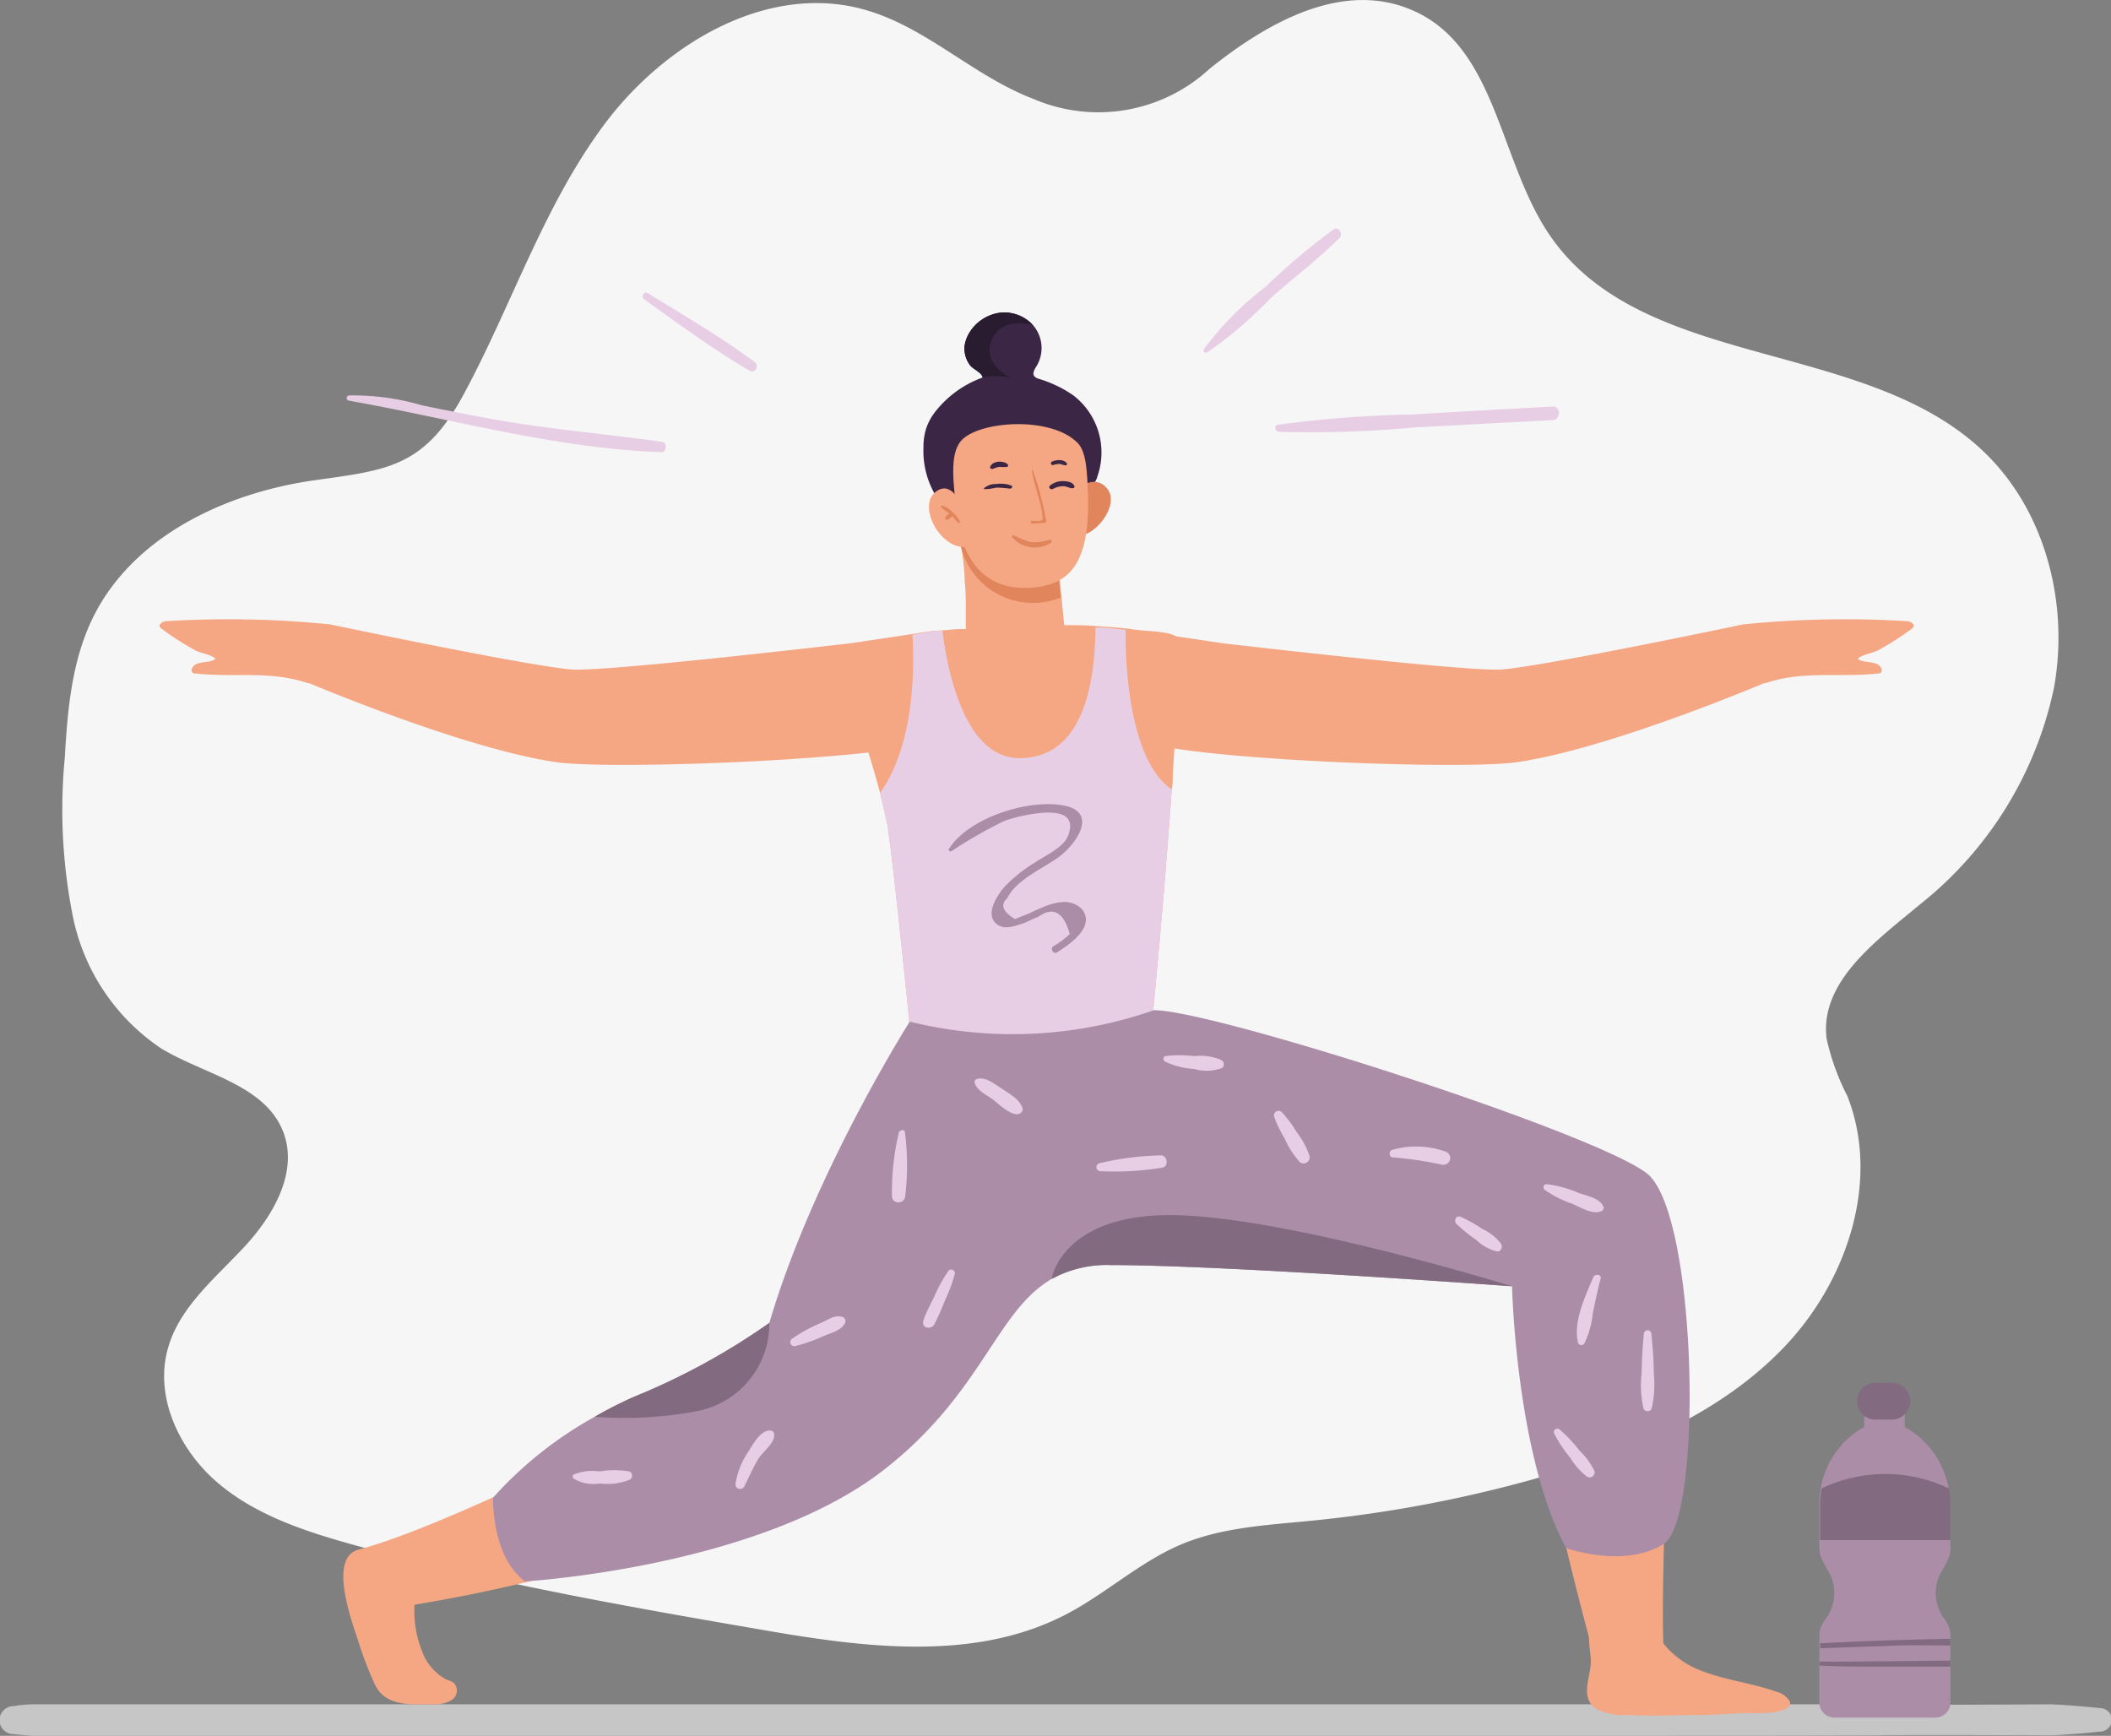 <svg id="Layer_1" data-name="Layer 1" xmlns="http://www.w3.org/2000/svg" viewBox="0 0 140.13 115.23"><rect x="0" y="0" width="140.13" height="115.23" fill="#808080" stroke="none"/><defs><style>.cls-1{fill:#c6c6c6;}.cls-2{fill:#f6f6f6;}.cls-3{fill:#f5a784;}.cls-4{fill:#3b2645;}.cls-5{fill:#e0855c;}.cls-6{fill:#e8cee5;}.cls-7{fill:#ab8da8;}.cls-8{fill:#826b80;}.cls-9{fill:#291b30;}</style></defs><path class="cls-1" d="M158.32,285.15c-1.07-.11-2.14-.2-3.22-.25-.3,0-9.42.06-11.44,0h-.12l-76.32,0-.19,0h-.09l-11.28,0-.19,0-.24,0-22.24,0-.19,0h-.09l-11.28,0-.19,0q-.7,0-1.41.12a.93.93,0,0,0,0,1.86l1.41.13h.18l11.29,0H33l22.23,0,.26,0h.18l11.29,0h.27s76,0,76.34-.05h.12c2-.05,11.13,0,11.44,0,1.08-.05,2.15-.14,3.21-.25A.77.77,0,0,0,158.32,285.15Z" transform="translate(-18.93 -171.76)"/><path class="cls-2" d="M113.09,172.63c5.21,2.6,5.42,9.93,8.71,14.74,6.14,9,20.75,6.83,28.69,14.26,4.2,3.92,5.81,10.16,4.78,15.81a24.87,24.87,0,0,1-8.88,14.35c-2.92,2.43-6.67,5.14-6.21,8.91a15.59,15.59,0,0,0,1.37,3.8c2.23,5.63,0,12.31-4.19,16.69s-10,6.82-15.81,8.53a86,86,0,0,1-15.66,3c-2.92.29-5.92.44-8.61,1.59s-4.91,3.21-7.51,4.58c-6.2,3.27-13.71,2.21-20.62,1-8.9-1.53-17.8-3.12-26.51-5.51-3.26-.9-6.59-1.95-9.18-4.12s-4.31-5.73-3.38-9c.77-2.74,3.14-4.65,5.08-6.74s3.6-5,2.56-7.65c-1.23-3.11-5.23-3.78-8.09-5.51a13.85,13.85,0,0,1-5.84-8.65,36.11,36.11,0,0,1-.56-10.64c.18-3.16.46-6.4,1.84-9.25,2.63-5.43,8.78-8.34,14.75-9.18,4.84-.68,7.29-.86,9.91-5.74C52.91,192,55,185.48,59,180.08s10.87-9.51,17.35-7.67c4.07,1.15,7.23,4.42,11.19,5.92a10.89,10.89,0,0,0,11.68-2C102.91,173.37,108.21,170.19,113.09,172.63Z" transform="translate(-18.93 -171.76)"/><path class="cls-3" d="M88.39,251.65c14.24,3,32,4.75,32,4.75-.41,1.78-.06,5.2.59,9,1.31,7.56,3.84,16.56,3.84,16.56a5.41,5.41,0,0,0,4.54-.77c-.37-7.73,1.7-28.85-2.26-31.29-6.6-4.08-30.47-10.75-34.48-11-2.76-.19-5.47.26-6.66,2.33a5.9,5.9,0,0,0-.61,3.57,5,5,0,0,0,.07.56C86.21,250.38,81.85,250.27,88.39,251.65Z" transform="translate(-18.93 -171.76)"/><path class="cls-4" d="M91.76,203.46c-.12.32-.34.57-.47.87s-.14.81-.3,1.2c0,.1-.39.86-.51.41l-.25,0c-2.13-.14-4.26-.29-6.37-.52-.6-.06-1.2-.09-1.8-.18a1.22,1.22,0,0,1-1-.56l-.12-.2a5.76,5.76,0,0,1-.71-3,4.11,4.11,0,0,1,.16-1.21,3.69,3.69,0,0,1,.61-1.16,7,7,0,0,1,3.16-2.29c-.06-.34-.64-.54-.85-.83a1.89,1.89,0,0,1-.36-1.2,2.34,2.34,0,0,1,.29-.88,2.83,2.83,0,0,1,2.13-1.4,2.59,2.59,0,0,1,2.11.81,2.23,2.23,0,0,1,.19.24,2.33,2.33,0,0,1,.07,2.5c-.13.21-.3.48-.15.68a.67.67,0,0,0,.27.16A8.13,8.13,0,0,1,90.17,198a4.78,4.78,0,0,1,1.59,5.43Z" transform="translate(-18.93 -171.76)"/><path class="cls-5" d="M90.67,204.18a1.09,1.09,0,0,1,1.74,0c.86,1-.61,3-1.74,3.12A24.69,24.69,0,0,1,90.67,204.18Z" transform="translate(-18.93 -171.76)"/><path class="cls-3" d="M96.78,223.23c0,.31,0,.63-.07.93-.43,6.22-1.07,13.05-1.3,15.42,0,.17-.09.88-.09.88a31.18,31.18,0,0,1-3.62.65,32.63,32.63,0,0,1-12.34-.65,1.47,1.47,0,0,0,0-.2c-.15-1.55-1.15-11.37-1.48-13.41,0-.29-.11-.59-.17-.9-.11-.52-.23-1-.36-1.55a62.33,62.33,0,0,0-2.78-8.16.43.43,0,0,1,.17-.53,16.49,16.49,0,0,1,4.76-1.81l.49-.09a13.89,13.89,0,0,1,1.5-.21c.3,0,.61-.06.92-.07h.07a5.12,5.12,0,0,1,.56,0s0-.62,0-1.48c0-.49,0-1.06-.07-1.63,0-.84-.14-1.68-.22-2.34l0-.18c0-.07,0,0,.1,0L83,208l.06,0a5.68,5.68,0,0,0,.51.32,7.07,7.07,0,0,0,1.07.54l.21.08.07,0,.26.1a8.06,8.06,0,0,0,.91.24,5.58,5.58,0,0,0,.59.1l.43.05c.3,0,.6,0,.92,0a5,5,0,0,0,.77-.08,2.66,2.66,0,0,0,.39-.07l.27,2.82.11,1.16H90c.38,0,1,0,1.68.06s1.3.08,2,.16l.62.08c1.18.16,2.89.08,2.9.82C97.17,216.48,97,219.72,96.78,223.23Z" transform="translate(-18.93 -171.76)"/><path class="cls-5" d="M82.65,207.78a4.94,4.94,0,0,0,6.69,3.65l-.2-2.07A8,8,0,0,1,82.65,207.78Z" transform="translate(-18.93 -171.76)"/><path class="cls-3" d="M90.48,201.18c.57.6.62,1.94.67,3.43.14,4.49-1.2,5.89-3.5,6.14s-4.69-.64-5.19-4.8c-.25-2.09-.51-4,.25-4.91C83.84,199.7,88.71,199.34,90.48,201.18Z" transform="translate(-18.93 -171.76)"/><path class="cls-3" d="M82.78,205.35s-.7-1.86-1.81-.88.42,3.8,2.12,3.59C83.09,208.06,83.32,206,82.78,205.35Z" transform="translate(-18.93 -171.76)"/><path class="cls-5" d="M81.49,205.32a1.54,1.54,0,0,1,.67.44,1.91,1.91,0,0,1,.5.63c0,.07-.08.12-.13.07a5.56,5.56,0,0,1-.39-.44.91.91,0,0,1-.33.26c-.1,0-.18-.09-.13-.17a.75.75,0,0,1,.27-.26,4.44,4.44,0,0,1-.54-.4A.08.08,0,0,1,81.49,205.32Z" transform="translate(-18.93 -171.76)"/><path class="cls-5" d="M87.41,206.33c.2,0,.65.09.74-.12a5.7,5.7,0,0,0-.28-1.4c-.16-.65-.33-1.09-.46-1.86,0,0,.06,0,.07,0a20.64,20.64,0,0,1,.9,3.39.1.1,0,0,1-.09.13c-.29,0-.57.05-.86.05C87.34,206.5,87.31,206.35,87.41,206.33Z" transform="translate(-18.93 -171.76)"/><path class="cls-4" d="M88.75,202.41c.28-.14.8-.18,1,.11a.09.09,0,0,1-.07.13c-.14,0-.27-.07-.4-.09a1.31,1.31,0,0,0-.44.07A.12.12,0,0,1,88.75,202.41Z" transform="translate(-18.93 -171.76)"/><path class="cls-4" d="M84.66,202.75c.15-.4.84-.43,1.14-.19a.12.12,0,0,1,0,.19,2.35,2.35,0,0,1-.53,0,1.66,1.66,0,0,0-.43.14C84.72,202.91,84.62,202.83,84.66,202.75Z" transform="translate(-18.93 -171.76)"/><path class="cls-4" d="M86.07,204a2,2,0,0,0-1-.11,1.19,1.19,0,0,0-.82.28s0,.06,0,.06a3.19,3.19,0,0,0,.8-.1,7.12,7.12,0,0,1,.92.07C86.12,204.19,86.17,204,86.07,204Z" transform="translate(-18.93 -171.76)"/><path class="cls-4" d="M89.49,203.7a1.29,1.29,0,0,0-.85.29c-.14.11,0,.3.18.23a1.38,1.38,0,0,1,.72-.18c.21,0,.4.15.61.13a.11.11,0,0,0,.09-.17C90.12,203.75,89.74,203.7,89.49,203.7Z" transform="translate(-18.93 -171.76)"/><path class="cls-5" d="M88.6,207.59a3.34,3.34,0,0,1-1.29.15,5.11,5.11,0,0,1-1.1-.46c-.08,0-.13.07-.1.13a2,2,0,0,0,2.6.38C88.81,207.71,88.7,207.56,88.6,207.59Z" transform="translate(-18.93 -171.76)"/><path class="cls-3" d="M145.57,213a67.25,67.25,0,0,0-10.93.21c-2.09.44-13.84,2.88-16.15,3-1.92.06-9.71-.77-15.25-1.39l-3-.34c-.49-.06-5.36-.8-5.36-.8-3.16-.35-1.88,1.39-2.16,3.69a3.8,3.8,0,0,0,.13,1.47,3.38,3.38,0,0,0,1.82,2.08c1,.46,4.24.86,8.08,1.14l1.43.1c6.18.4,13.37.51,15.49.19,5.21-.76,13.39-4,16.37-5.24h.09c2.5-.85,4.87-.36,7.43-.64.1,0,.23,0,.27-.14a.22.22,0,0,0,0-.16c-.22-.62-1.18-.32-1.58-.68.34-.3.94-.35,1.35-.56a19.14,19.14,0,0,0,2.18-1.39c.09-.06.19-.14.19-.25S145.73,213,145.57,213Z" transform="translate(-18.93 -171.76)"/><path class="cls-3" d="M29.92,213a67.25,67.25,0,0,1,10.93.21c2.09.44,13.84,2.88,16.15,3,1.92.06,9.71-.77,15.25-1.39l3-.34c.49-.06,5.36-.8,5.36-.8,3.16-.35,1.88,1.39,2.16,3.69a3.8,3.8,0,0,1-.13,1.47,3.38,3.38,0,0,1-1.82,2.08c-1,.46-4.24.86-8.08,1.14l-1.43.1c-6.18.4-13.37.51-15.49.19-5.21-.76-13.39-4-16.37-5.24h-.09c-2.5-.85-4.87-.36-7.43-.64-.1,0-.23,0-.27-.14a.22.22,0,0,1,0-.16c.22-.62,1.18-.32,1.58-.68-.34-.3-.94-.35-1.35-.56a19.14,19.14,0,0,1-2.18-1.39c-.09-.06-.19-.14-.19-.25S29.76,213,29.92,213Z" transform="translate(-18.93 -171.76)"/><path class="cls-3" d="M92.05,240c0,.21-4.65,22.86-17.54,29.37a101.27,101.27,0,0,1-26.91,8.72l-1.15.2A7,7,0,0,0,47,281.5a3.35,3.35,0,0,0,1.64,1.79,1.13,1.13,0,0,1,.43.2.75.75,0,0,1-.15,1.12,2.16,2.16,0,0,1-1.26.29c-1.47,0-3.14.16-3.84-1.31a22.62,22.62,0,0,1-1.09-2.83c-.5-1.52-2-5.59,0-6.13,6.84-1.8,24.11-10.89,27-12.54,2.61-1.48,5.27-17.06,9.55-21.83S91.3,236.61,92.05,240Z" transform="translate(-18.93 -171.76)"/><path class="cls-3" d="M124.41,280.51c0,.47.09.94.12,1.4.06,1.13-.8,2.46.34,3.28a4,4,0,0,0,2.14.42c1.55.09,3.11,0,4.66,0,1,0,2-.08,3-.13.85,0,2.17.1,2.89-.34a.4.4,0,0,0,.2-.24.35.35,0,0,0-.06-.26,1.51,1.51,0,0,0-.89-.59c-1.55-.55-3.21-.73-4.75-1.31a5.86,5.86,0,0,1-3-2.27c-.48-.78-.52-1.66-1.45-2.07A2.24,2.24,0,0,0,124.41,280.51Z" transform="translate(-18.93 -171.76)"/><path class="cls-6" d="M96.71,224.16c-.43,6.22-1.07,13.05-1.3,15.42-1,.42-2.24,1-3.71,1.53a32.63,32.63,0,0,1-12.34-.65,1.47,1.47,0,0,0,0-.2c-.15-1.55-1.15-11.37-1.48-13.41,0-.29-.11-.59-.17-.9-.11-.52-.23-1-.36-1.55,1-1.39,2.47-4.51,2.15-10.5l.49-.09a13.89,13.89,0,0,1,1.5-.21c.28,2.34,1.37,8.58,5.21,8.49,4.39-.1,4.91-5.53,4.95-8.68.61,0,1.3.08,2,.16C93.62,215.88,93.89,222.24,96.71,224.16Z" transform="translate(-18.93 -171.76)"/><path class="cls-7" d="M129.37,274.25c-2.61,1.66-6.48.28-6.48.28-3.33-6.17-3.59-17.38-3.59-17.38s-19.09-1.41-26.64-1.41a7.61,7.61,0,0,0-3.91.92c-3.7,2.13-4.6,7.57-11.13,12.66-8.33,6.51-23.84,7.42-23.84,7.42-2.25-1.68-2.12-5.56-2.12-5.56a25.9,25.9,0,0,1,6.75-5.37A28,28,0,0,1,61,264.49,45,45,0,0,0,70,259.58c2.92-9.93,9.32-20,9.32-20a28.44,28.44,0,0,0,16.21-.76c4,0,29.41,8.19,32.74,10.85S132,272.58,129.37,274.25Z" transform="translate(-18.93 -171.76)"/><path class="cls-8" d="M119.3,257.15s-19.09-1.41-26.64-1.41a7.61,7.61,0,0,0-3.91.92c0-.2.85-4.44,8.39-4.23C104.85,252.66,119.3,257.15,119.3,257.15Z" transform="translate(-18.93 -171.76)"/><path class="cls-6" d="M60.71,269.44a6.2,6.2,0,0,0-2,0,3.24,3.24,0,0,0-1.7.21.17.17,0,0,0,0,.27,2.65,2.65,0,0,0,1.74.32,4,4,0,0,0,2-.26A.31.31,0,0,0,60.71,269.44Z" transform="translate(-18.93 -171.76)"/><path class="cls-6" d="M70.1,266.73c-.65-.09-1.18.9-1.48,1.38a5.14,5.14,0,0,0-.87,2.2c0,.3.43.4.57.15.34-.65.61-1.32,1-1.93.3-.45,1.07-1,1-1.57A.24.24,0,0,0,70.1,266.73Z" transform="translate(-18.93 -171.76)"/><path class="cls-6" d="M74.85,259.18c-.54-.16-1,.23-1.53.45a10.34,10.34,0,0,0-1.81,1,.27.27,0,0,0,.2.49,10.73,10.73,0,0,0,1.83-.64c.5-.22,1.24-.38,1.48-.89A.29.29,0,0,0,74.85,259.18Z" transform="translate(-18.93 -171.76)"/><path class="cls-6" d="M81.86,256.17a9.7,9.7,0,0,0-.9,1.64c-.25.52-.52,1-.72,1.57s.5.68.71.3a17.21,17.21,0,0,0,.7-1.58,9.85,9.85,0,0,0,.65-1.74A.24.24,0,0,0,81.86,256.17Z" transform="translate(-18.93 -171.76)"/><path class="cls-6" d="M79,246.93c0-.21-.34-.18-.4,0a17.12,17.12,0,0,0-.46,4.22c0,.57.85.57.88,0A17,17,0,0,0,79,246.93Z" transform="translate(-18.93 -171.76)"/><path class="cls-6" d="M86.79,245.27c-.23-.57-.89-.93-1.39-1.26s-1.09-.79-1.63-.62a.21.21,0,0,0-.14.25c.12.48.77.8,1.15,1.07s1,.91,1.53,1C86.57,245.8,86.92,245.56,86.79,245.27Z" transform="translate(-18.93 -171.76)"/><path class="cls-6" d="M96,248.46a19.41,19.41,0,0,0-4.09.52.27.27,0,0,0,.07.53,19.59,19.59,0,0,0,4.12-.24C96.53,249.19,96.42,248.45,96,248.46Z" transform="translate(-18.93 -171.76)"/><path class="cls-6" d="M100,242.13a3.49,3.49,0,0,0-1.79-.26,7.87,7.87,0,0,0-1.94,0,.2.2,0,0,0,0,.36,5.14,5.14,0,0,0,1.93.49,2.92,2.92,0,0,0,1.85-.06A.32.32,0,0,0,100,242.13Z" transform="translate(-18.93 -171.76)"/><path class="cls-6" d="M105.82,248.4a5,5,0,0,0-.81-1.47,7.61,7.61,0,0,0-1-1.35.31.31,0,0,0-.51.29,8.19,8.19,0,0,0,.72,1.49,5.32,5.32,0,0,0,.89,1.42A.4.4,0,0,0,105.82,248.4Z" transform="translate(-18.93 -171.76)"/><path class="cls-6" d="M114.92,248.22a5.8,5.8,0,0,0-3.52-.14.26.26,0,0,0,.07.52,24.86,24.86,0,0,1,3.21.48A.45.45,0,0,0,114.92,248.22Z" transform="translate(-18.93 -171.76)"/><path class="cls-6" d="M118.58,254.34a3.21,3.21,0,0,0-1.26-1,9,9,0,0,0-1.45-.81c-.28-.11-.45.28-.27.47a10.12,10.12,0,0,0,1.3,1.05,3.09,3.09,0,0,0,1.38.78C118.56,254.89,118.69,254.55,118.58,254.34Z" transform="translate(-18.93 -171.76)"/><path class="cls-6" d="M125.35,251.83c-.26-.55-1.08-.68-1.61-.87a7.65,7.65,0,0,0-2.14-.59.21.21,0,0,0-.15.36,7.11,7.11,0,0,0,1.82.93c.56.23,1.34.75,1.94.51A.24.24,0,0,0,125.35,251.83Z" transform="translate(-18.93 -171.76)"/><path class="cls-6" d="M124.68,256.58c-.52,1.24-1.33,2.93-1,4.3a.23.23,0,0,0,.42.06,5.86,5.86,0,0,0,.56-2c.16-.75.31-1.51.51-2.25C125.3,256.37,124.81,256.26,124.68,256.58Z" transform="translate(-18.93 -171.76)"/><path class="cls-6" d="M124.77,269.42a4.66,4.66,0,0,0-1-1.37,9.2,9.2,0,0,0-1.32-1.4.23.23,0,0,0-.35.28,8.47,8.47,0,0,0,1.06,1.59,4.5,4.5,0,0,0,1.11,1.26A.33.33,0,0,0,124.77,269.42Z" transform="translate(-18.93 -171.76)"/><path class="cls-6" d="M128.71,262.93c0-.87-.07-1.74-.16-2.61a.25.25,0,0,0-.5,0c-.09.87-.13,1.73-.15,2.61a7.08,7.08,0,0,0,.12,2.3.29.29,0,0,0,.56,0A7.38,7.38,0,0,0,128.71,262.93Z" transform="translate(-18.93 -171.76)"/><path class="cls-8" d="M65.18,265.44a25.72,25.72,0,0,1-6.77.37A28,28,0,0,1,61,264.49,45,45,0,0,0,70,259.58,5.91,5.91,0,0,1,65.18,265.44Z" transform="translate(-18.93 -171.76)"/><path class="cls-7" d="M148.4,271.63v2.92a1.84,1.84,0,0,1-.21.85c-.17.32-.35.64-.5.9a2.84,2.84,0,0,0,.32,2.93,1.88,1.88,0,0,1,.39,1.09v4.46a1,1,0,0,1-1,1h-6.7a1,1,0,0,1-1-1v-4.45a1.77,1.77,0,0,1,.41-1.09,2.85,2.85,0,0,0,.31-2.94l-.51-.93a1.9,1.9,0,0,1-.21-.84v-2.9a6.22,6.22,0,0,1,.1-1.09,5.73,5.73,0,0,1,2.88-4.05v-1.25h2.69v1.25a5.83,5.83,0,0,1,3,5.14Z" transform="translate(-18.93 -171.76)"/><path class="cls-8" d="M144.61,266h-1.06a1.23,1.23,0,1,1,0-2.45h1.06a1.23,1.23,0,0,1,0,2.45Z" transform="translate(-18.93 -171.76)"/><path class="cls-8" d="M148.4,271.63V274h-8.65v-2.34a6.22,6.22,0,0,1,.1-1.09,9.78,9.78,0,0,1,8.45,0A5.8,5.8,0,0,1,148.4,271.63Z" transform="translate(-18.93 -171.76)"/><path class="cls-8" d="M148.4,280.55V281c-1.19,0-2.38-.05-3.56,0s-4.5.15-5.09.18v-.34l1.63-.07C142.49,280.7,147.16,280.56,148.4,280.55Z" transform="translate(-18.93 -171.76)"/><path class="cls-8" d="M148.4,282v.4c-1.32,0-2.64,0-4,0-1.56,0-3.13,0-4.69-.07v-.27C141.32,282.09,147.08,282,148.4,282Z" transform="translate(-18.93 -171.76)"/><path class="cls-6" d="M62.88,201.09c-3.58-.51-7.18-.8-10.76-1.42-1.73-.3-3.45-.65-5.17-1a16.25,16.25,0,0,0-4.84-.66c-.18,0-.26.31,0,.35,6.88,1.22,13.71,3.17,20.73,3.42C63.16,201.77,63.26,201.14,62.88,201.09Z" transform="translate(-18.93 -171.76)"/><path class="cls-6" d="M69,195.77c-2.24-1.66-4.7-3.09-7.07-4.55-.26-.16-.48.24-.24.41,2.27,1.62,4.56,3.32,7,4.74C69.06,196.6,69.37,196,69,195.77Z" transform="translate(-18.93 -171.76)"/><path class="cls-6" d="M107.44,187a42.65,42.65,0,0,0-4.49,3.79,20.88,20.88,0,0,0-4.1,4.14.16.16,0,0,0,.22.22,26.56,26.56,0,0,0,4.21-3.6c1.5-1.34,3.16-2.58,4.57-4C108.12,187.26,107.77,186.77,107.44,187Z" transform="translate(-18.93 -171.76)"/><path class="cls-6" d="M122,198.75c-3.14.17-6.28.34-9.41.53a74.33,74.33,0,0,0-8.83.68c-.28,0-.19.45.06.47a76.7,76.7,0,0,0,9.09-.3l9.09-.48C122.55,199.62,122.55,198.71,122,198.75Z" transform="translate(-18.93 -171.76)"/><path class="cls-9" d="M84.65,194.7c-.26,1.29,1.13,2,1.32,2.12a4.46,4.46,0,0,0-1.81,0c-.06-.34-.64-.54-.85-.83a1.89,1.89,0,0,1-.36-1.2,2.34,2.34,0,0,1,.29-.88,2.83,2.83,0,0,1,2.13-1.4,2.59,2.59,0,0,1,2.11.81C86.07,193,84.9,193.42,84.65,194.7Z" transform="translate(-18.93 -171.76)"/><path class="cls-7" d="M89.62,231.63a4.07,4.07,0,0,0-1.54.39c-.31.12-.61.27-.92.41l-.86.34c-.79-.48-1-.94-.5-1.39.6-1.25,2.45-2,3.5-2.79,1.25-1,2.49-3,.13-3.38s-6.2.85-7.51,2.9c-.06.11.06.2.16.16a31.26,31.26,0,0,1,3.49-2,9.52,9.52,0,0,1,1.48-.4c.65-.12,3.61-.71,2.77,1.39-.3.77-1.57,1.33-2.23,1.78a9.84,9.84,0,0,0-2,1.61c-.46.55-1.27,1.75-.55,2.41.52.49,1.26.16,1.81,0,.33-.13.63-.3,1-.44,1-.7,1.67-.32,2.09,1.14a5.35,5.35,0,0,1-1.08.81c-.26.16,0,.57.24.41.68-.44,2-1.3,1.91-2.28C90.92,232,90.26,231.67,89.62,231.63Z" transform="translate(-18.93 -171.76)"/></svg>